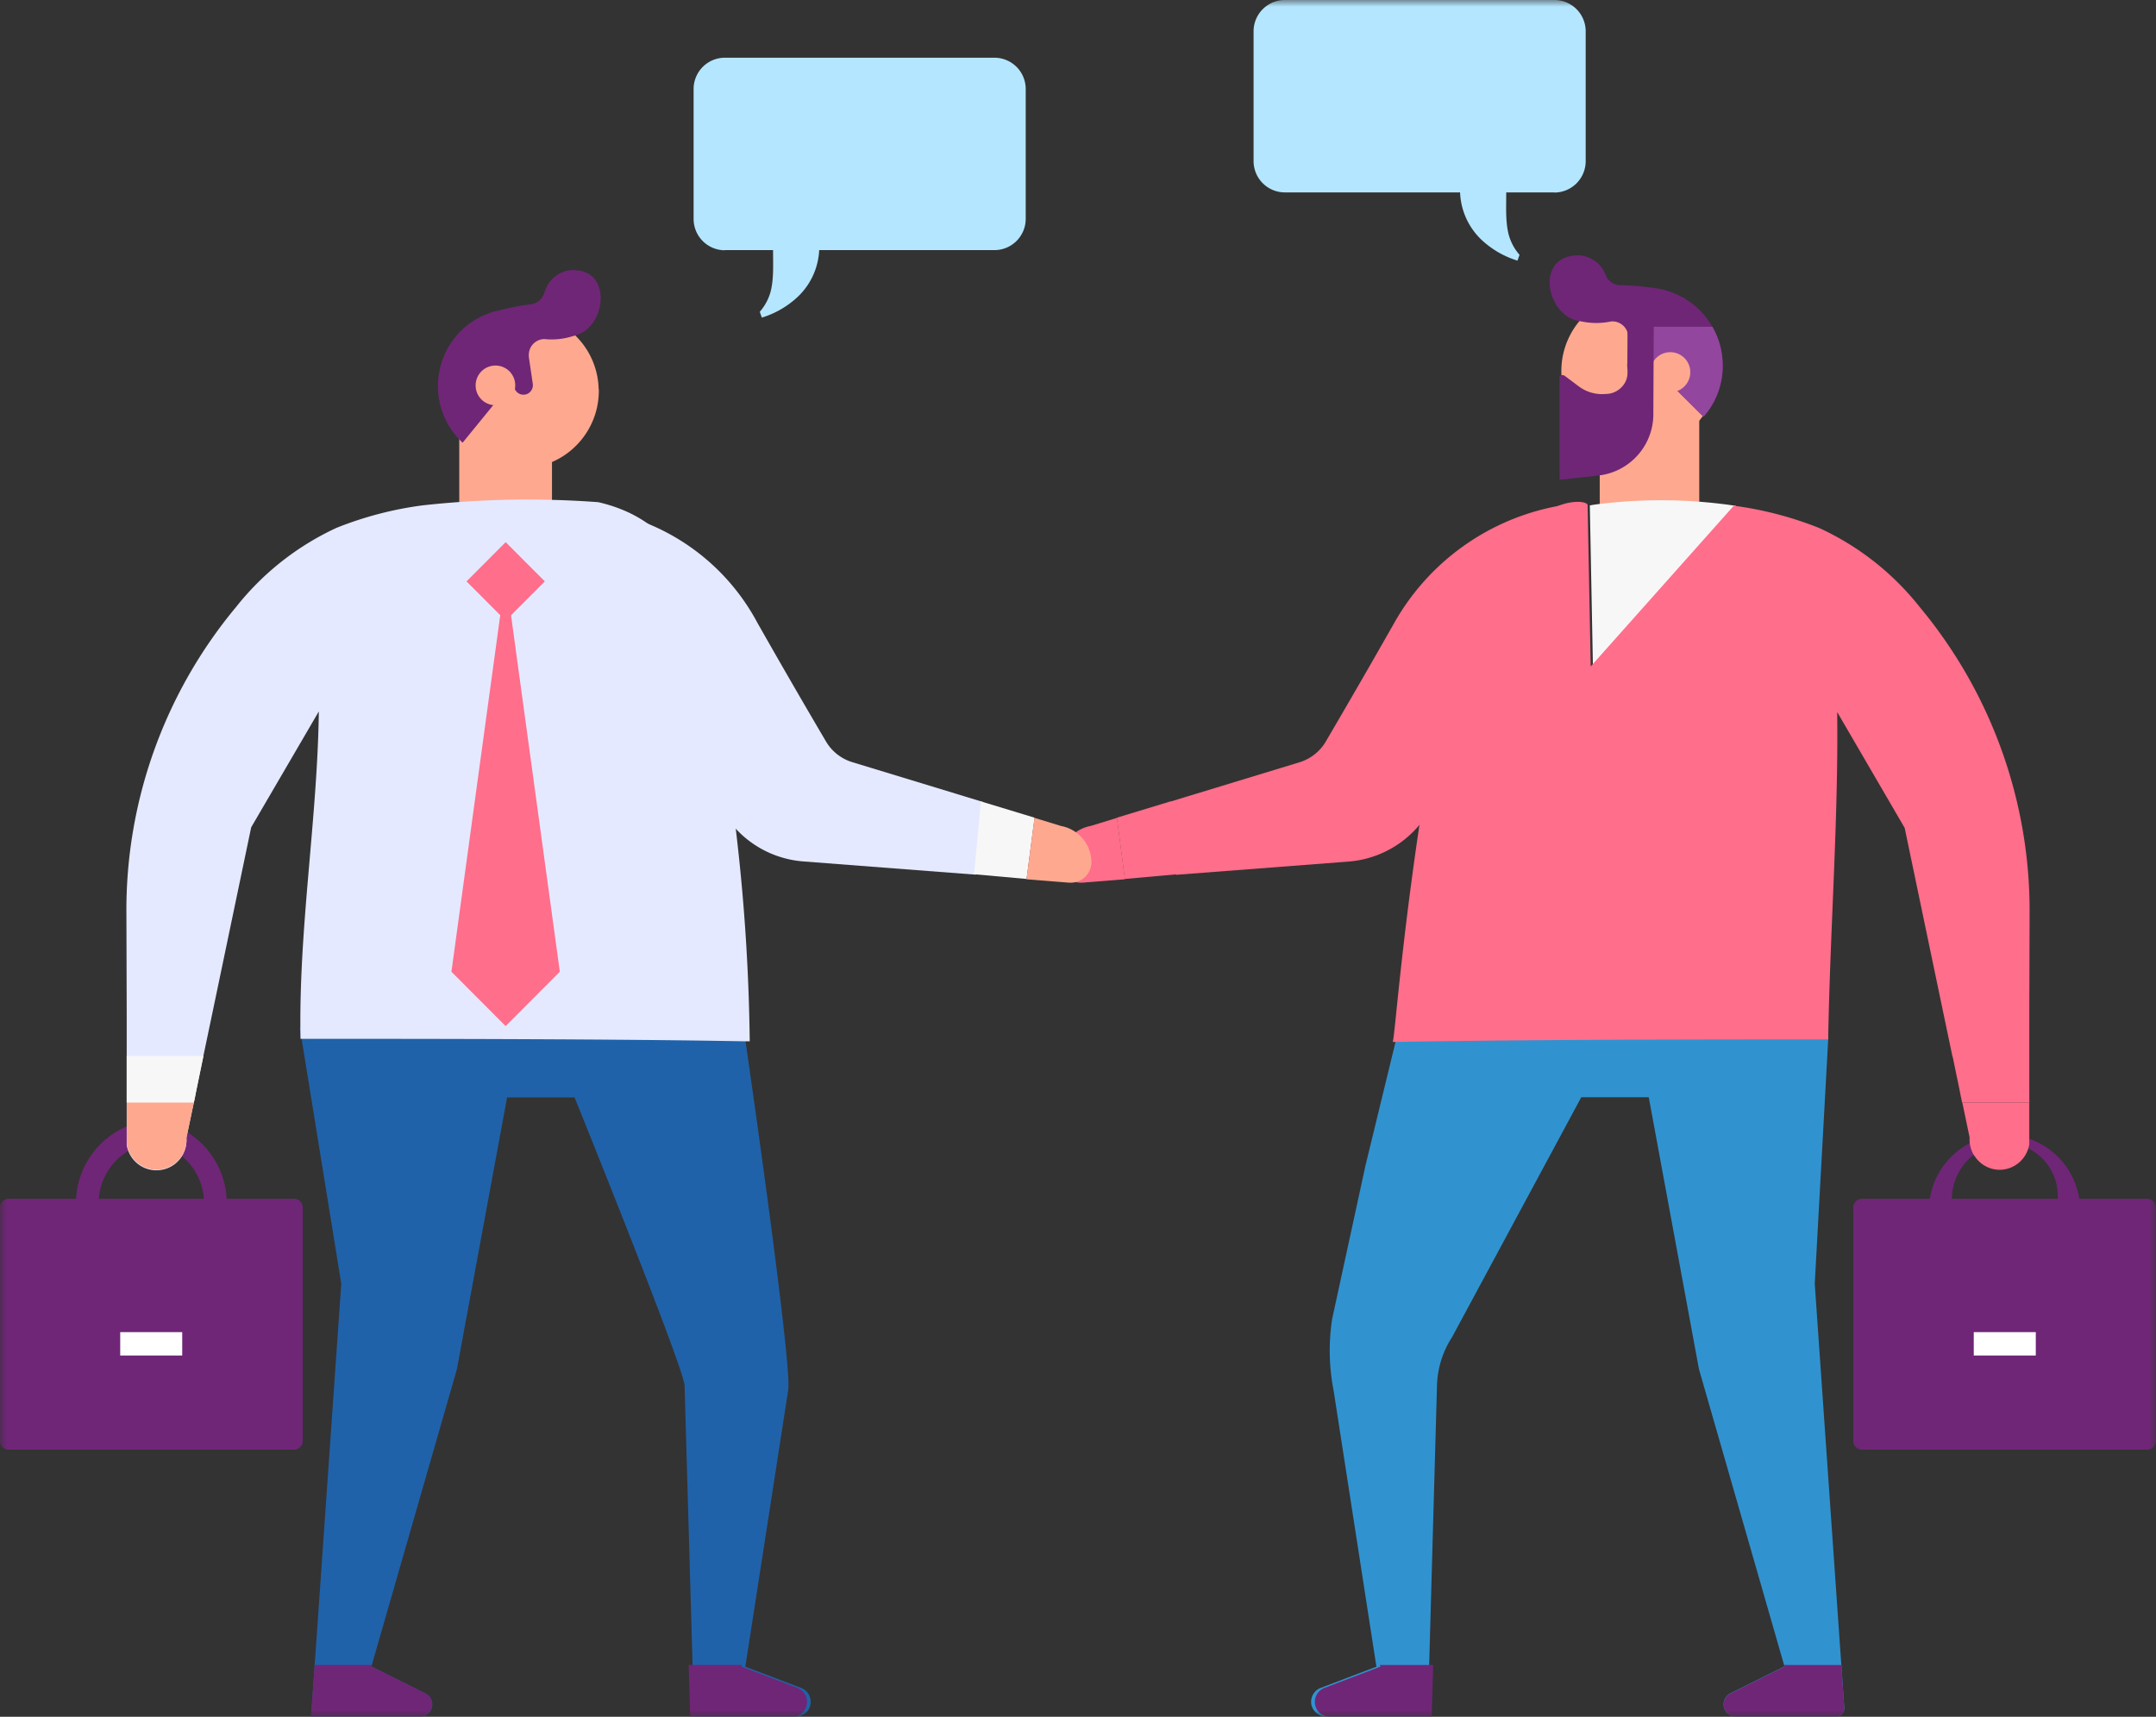 <svg width="162" height="129" fill="none" xmlns="http://www.w3.org/2000/svg"><rect width="100%" height="100%" fill="#333333" stroke="none"/><g clip-path="url(#clip0_269_818)"><mask id="a" style="mask-type:luminance" maskUnits="userSpaceOnUse" x="0" y="0" width="162" height="129"><path d="M162 0H0v129h162V0z" fill="#fff"/></mask><g mask="url(#a)"><path d="M116.806 14.457H96.534a2.352 2.352 0 01-2.341-2.347V2.346A2.352 2.352 0 0196.534 0h20.272a2.351 2.351 0 012.341 2.346v9.776a2.359 2.359 0 01-2.341 2.346" fill="#B5E6FF"/><path d="M114.177 19.15a3.826 3.826 0 01-.866-1.735c-.311-1.546.045-3.158-.299-4.693l-2.619.367-.588.167a5.172 5.172 0 001.709 4.937 6.874 6.874 0 002.507 1.39c.056-.144.1-.289.156-.433zm-59.718-.356H74.73a2.351 2.351 0 002.341-2.346V6.684a2.351 2.351 0 00-2.341-2.347H54.459a2.351 2.351 0 00-2.342 2.347v9.775a2.352 2.352 0 002.342 2.346" fill="#B5E6FF"/><path d="M57.088 23.431c.433-.5.733-1.09.866-1.734.31-1.535-.045-3.159.3-4.693l2.618.367.588.167a5.173 5.173 0 01-1.709 4.937 6.88 6.88 0 01-2.507 1.39c-.056-.144-.1-.289-.156-.434z" fill="#B5E6FF"/><path d="M127.68 31.105h-7.478v8.507h7.478v-8.508z" fill="#FEA890"/><path d="M117.339 28.358c.266 3.224 3.096 5.627 6.313 5.36a5.837 5.837 0 004.006-2.08 5.864 5.864 0 00-.721-8.251 5.826 5.826 0 00-1.72-1.001 5.58 5.58 0 00-1.043-.29h-.011a5.86 5.86 0 00-1.465-.055c-.122 0-.244.022-.377.044a5.855 5.855 0 00-4.982 6.284" fill="#FEA890"/><path d="M118.737 24.132s0-.011.056.011c.743.167 1.52.167 2.263.011a1.193 1.193 0 011.287 1.09v.134l-.077 2.068c-.011.4.288.734.688.745a.712.712 0 00.699-.456l.033-.089v-.044l.166-.412.078.078 4.072 4.048s.056-.056.078-.089a5.771 5.771 0 001.342-4.237 5.722 5.722 0 00-.754-2.435 5.83 5.83 0 00-3.04-2.58 5.58 5.58 0 00-1.043-.29h-.011c-.078-.022-.156-.022-.245-.033a18.27 18.27 0 00-2.585-.222c-.477-.011-.91-.3-1.087-.745a2.392 2.392 0 00-.511-.812 2.288 2.288 0 00-2.008-.656c-2.796.422-1.809 4.615.577 4.915" fill="#6F2677"/><path d="M118.77 24.12h.056c.11.1-.034.023-.056 0z" fill="#6F2677"/><path d="M123.93 24.544v2.724l4.072 4.048s.055-.056.078-.089a5.776 5.776 0 001.342-4.237 5.736 5.736 0 00-.754-2.435h-4.749l.011-.011z" fill="#93469E"/><path d="M124.019 27.712a1.502 1.502 0 001.231 1.735c.244.045.5.023.744-.055a1.508 1.508 0 00.932-1.913 1.503 1.503 0 00-1.909-.934 1.481 1.481 0 00-.987 1.167" fill="#FEA890"/><path d="M117.195 28.269a.301.301 0 01.355-.045l1.098.823a2.923 2.923 0 001.998.556c.432 0 .843-.167 1.154-.467.31-.289.488-.69.488-1.1v-3.904l1.975.2-.033 6.917a4.644 4.644 0 01-4.228 4.493l-2.818.311V28.27h.011z" fill="#6F2677"/><path d="M138.355 125.108l-1.997-28.647 1.02-18.527-32.289-.59-2.485 10.22-2.508 11.544a15.665 15.665 0 00.111 5.382l3.196 20.618.022.144h-.044l-4.15 1.58c-.522.2-.81.756-.688 1.29.133.522.61.878 1.143.867h7.589l.111-3.759v-.133l.588-20.996a7.019 7.019 0 011.132-3.625l9.709-18.027h5.071l3.772 20.429 6.392 22.219.033.111-.056.033-3.994 1.991a.932.932 0 00.41 1.768h7.501a.633.633 0 00.633-.634v-.044l-.211-3.081v-.133h-.011z" fill="#3093D0"/><path d="M139.908 108.927h21.437c.367 0 .655-.3.655-.656V90.734c0-.367-.3-.656-.655-.656h-21.437c-.366 0-.655.3-.655.656v17.537c0 .367.3.656.655.656z" fill="#6F2677"/><path d="M144.968 90.411c.3-3.125 3.074-5.427 6.192-5.126a5.694 5.694 0 015.115 6.205 5.68 5.68 0 01-5.648 5.149c-3.273-.167-5.803-2.947-5.659-6.239m1.698.011a3.996 3.996 0 107.922-1.067 3.998 3.998 0 00-3.961-3.47 4.277 4.277 0 00-3.961 4.537z" fill="#6F2677"/><path d="M152.968 100.097h-4.661v1.757h4.661v-1.757z" fill="#fff"/><path d="M119.458 37.977c.189-.033.378-.066.566-.089 3.462-.433 6.968-.4 10.419.123l-10.752 12.077-.233-12.11z" fill="#F7F7F7"/><path d="M152.48 79.869v-3.792l.022-7.351a35.659 35.659 0 00-8.244-23.098 20.569 20.569 0 00-7.557-5.95A26.673 26.673 0 00130.277 38l-10.752 12.077s-.233-12.032-.233-12.11c0-.334-1.443-.445-2.752.311-5.592 3.203-7.756 11.054-8.865 17.415-2.253 12.9-2.852 22.286-3.03 22.598h.344c9.754-.178 22.614-.19 32.378-.19.144-8.295.777-16.536.677-24.598l5.071 8.707 2.907 13.912.688 3.28h5.77v.49-.022zm0 2.791v3.314c-.189 1.09-1.121 1.902-2.231 1.902 1.11 0 2.042-.812 2.219-1.902V82.66h.012zm-5.193-.578l.067.367.055.222-.044-.222-.078-.367z" fill="#FF6E8B"/><path d="M152.469 85.985v-3.147h-5.027l-.077-.39.044.223.588 2.802c-.033.456.078.912.311 1.313l.1.133a2.241 2.241 0 001.842.979 2.255 2.255 0 002.219-1.902" fill="#FF6E8B"/><path d="M147.442 82.838h5.038v-3.503h-5.77l.544 2.636.022.122.078.367.077.39.011-.012z" fill="#FF6E8B"/><path d="M129.511 128.066a.94.94 0 00.932.934h7.501a.633.633 0 00.633-.634v-.044l-.211-3.081v-.133h-4.305l.033.111-.056.033-3.994 1.991a.922.922 0 00-.522.834m-30.724-.2c0 .622.5 1.123 1.12 1.123h7.657l.111-3.759v-.133h-3.995l.022.144h-.044l-4.15 1.579a1.12 1.12 0 00-.721 1.046z" fill="#6F2677"/><path d="M107.952 59.74l.022-.067 10.841-21.93-1.221.19a17.851 17.851 0 00-12.838 8.885 716.581 716.581 0 01-5.148 8.919 3.466 3.466 0 01-1.942 1.534l-9.82 2.992.522 5.471 12.893-.99a7.715 7.715 0 006.691-4.993" fill="#FF6E8B"/><path d="M88.467 65.69l-.521-5.471-4.028 1.223.6 4.604 3.96-.356h-.01z" fill="#FF6E8B"/><path d="M83.94 61.453l-1.997.612a2.798 2.798 0 00-2.285 2.747v.022a1.541 1.541 0 001.597 1.49h.09l3.184-.256-.6-4.604.012-.01z" fill="#FF6E8B"/><path d="M23.645 125.108l1.998-28.647L22.525 77.2l33.365.155s3.695 25.356 3.329 27.135l-3.196 20.618-.022.144h.044l4.15 1.579c.577.223.866.868.644 1.446a1.117 1.117 0 01-1.043.723H52.15l-.111-3.759v-.133l-.6-20.996c-.033-1.29-8.266-21.652-8.266-21.652h-5.07l-3.773 20.428-6.392 22.22-.033.111.056.033 3.994 1.991a.921.921 0 01.522.834.939.939 0 01-.932.934h-8.167l.255-3.759v-.133l.011-.011z" fill="#2062A9"/><path d="M22.092 108.927H.655a.656.656 0 01-.655-.656V90.734c0-.367.3-.656.655-.656h21.437c.366 0 .655.3.655.656v17.537c0 .367-.3.656-.655.656z" fill="#6F2677"/><path d="M11.373 96.65c-3.44-.323-5.958-3.38-5.636-6.828a6.267 6.267 0 015.636-5.65c3.44.323 5.959 3.381 5.637 6.829a6.267 6.267 0 01-5.637 5.649zm0-10.776a4.571 4.571 0 00-3.916 5.138 4.56 4.56 0 003.916 3.925A4.571 4.571 0 0015.29 89.8a4.56 4.56 0 00-3.917-3.925z" fill="#6F2677"/><path d="M13.692 100.097h-4.66v1.757h4.66v-1.757z" fill="#fff"/><path d="M41.477 30.982h-6.969v6.973h6.968v-6.973z" fill="#FEA890"/><path d="M54.325 55.659c-1.11-6.35-.488-15.88-9.376-17.926a72.001 72.001 0 00-13.226.244 26.82 26.82 0 00-6.424 1.68 20.683 20.683 0 00-7.557 5.949 35.576 35.576 0 00-8.244 23.098l.022 7.35v9.976a2.258 2.258 0 002.585 1.879 2.248 2.248 0 001.898-2.402l.555-2.636.088-.389.09-.49.543-2.635.688-3.28 2.907-13.912 5.082-8.708c-.1 8.063-1.531 16.303-1.376 24.6 9.764 0 23.657.01 33.41.188h.344a148.323 148.323 0 00-1.998-22.597" fill="#E4E9FF"/><path d="M14.014 85.474a2.263 2.263 0 01-2.097 2.413 2.267 2.267 0 01-2.386-1.89V82.46h5.116l-.633 3.025v-.011z" fill="#FEA890"/><path d="M15.29 79.335l-.544 2.636-.1.49-.088.388H9.52v-3.503h5.77v-.01z" fill="#F7F7F7"/><path d="M32.478 128.066a.939.939 0 01-.932.934h-8.178l.266-3.759v-.133h4.305l-.033.1.056.033 3.994 1.991a.921.921 0 01.522.834zm28.161-.189c0 .622-.5 1.123-1.12 1.123h-7.657l-.11-3.759v-.133h3.994l-.022.144h.044l4.15 1.579c.432.167.721.579.721 1.046z" fill="#6F2677"/><path d="M37.996 40.737l-2.942 2.95 2.942 2.948 2.942-2.949-2.942-2.949z" fill="#FF6E8B"/><path d="M37.993 77.1l4.072-4.082-4.072-29.748-4.073 29.748 4.073 4.082z" fill="#FF6E8B"/><path d="M44.994 29.236c.066 3.214-2.475 5.883-5.681 5.95a5.853 5.853 0 01-3.44-1.034 5.3 5.3 0 01-.721-.6c-2.308-2.236-2.375-5.917-.145-8.219a5.69 5.69 0 011.598-1.167 5.46 5.46 0 01.999-.39h.01a5.74 5.74 0 011.432-.211h.366a5.81 5.81 0 015.57 5.683" fill="#FEA890"/><path d="M43.24 20.295a2.254 2.254 0 00-1.908.856c-.2.256-.344.545-.433.857a1.22 1.22 0 01-.998.856 19.54 19.54 0 00-2.53.49c-.078.021-.155.033-.233.055h-.011c-.344.1-.677.233-.999.39-2.874 1.422-4.039 4.914-2.618 7.795.3.59.688 1.134 1.165 1.59a.3.3 0 00.088.078l3.673-4.504.2.39s0 .044.022.044l.044.078c.178.355.61.489.955.31a.718.718 0 00.377-.733l-.3-2.035v-.123c-.01-.656.5-1.19 1.154-1.212.755.078 1.51 0 2.23-.244.056-.023.067-.023.056-.012 2.33-.555 2.863-4.793.067-4.915" fill="#6F2677"/><path d="M43.14 25.21h-.055c-.1.111.033.023.055 0z" fill="#6F2677"/><path d="M38.713 28.925a1.482 1.482 0 01-1.453 1.523 1.482 1.482 0 01-1.52-1.456 1.489 1.489 0 011.453-1.524 1.482 1.482 0 011.52 1.457z" fill="#FEA890"/><path d="M53.727 59.74l-.023-.066-12.616-21.586 3.606.19a16.378 16.378 0 0112.228 8.54 629.456 629.456 0 005.149 8.908 3.467 3.467 0 001.941 1.535l9.82 2.99-.521 5.472-12.894-.99a7.715 7.715 0 01-6.69-4.993z" fill="#E4E9FF"/><path d="M73.189 65.69l.521-5.471 4.028 1.223-.6 4.604-3.96-.356h.01z" fill="#F7F7F7"/><path d="M77.727 61.453l1.997.612a2.79 2.79 0 012.286 2.747v.022a1.554 1.554 0 01-1.62 1.49h-.078l-3.184-.256.599-4.604v-.01z" fill="#FEA890"/></g></g><defs><clipPath id="clip0_269_818"><path fill="#fff" d="M0 0h162v129H0z"/></clipPath></defs></svg>